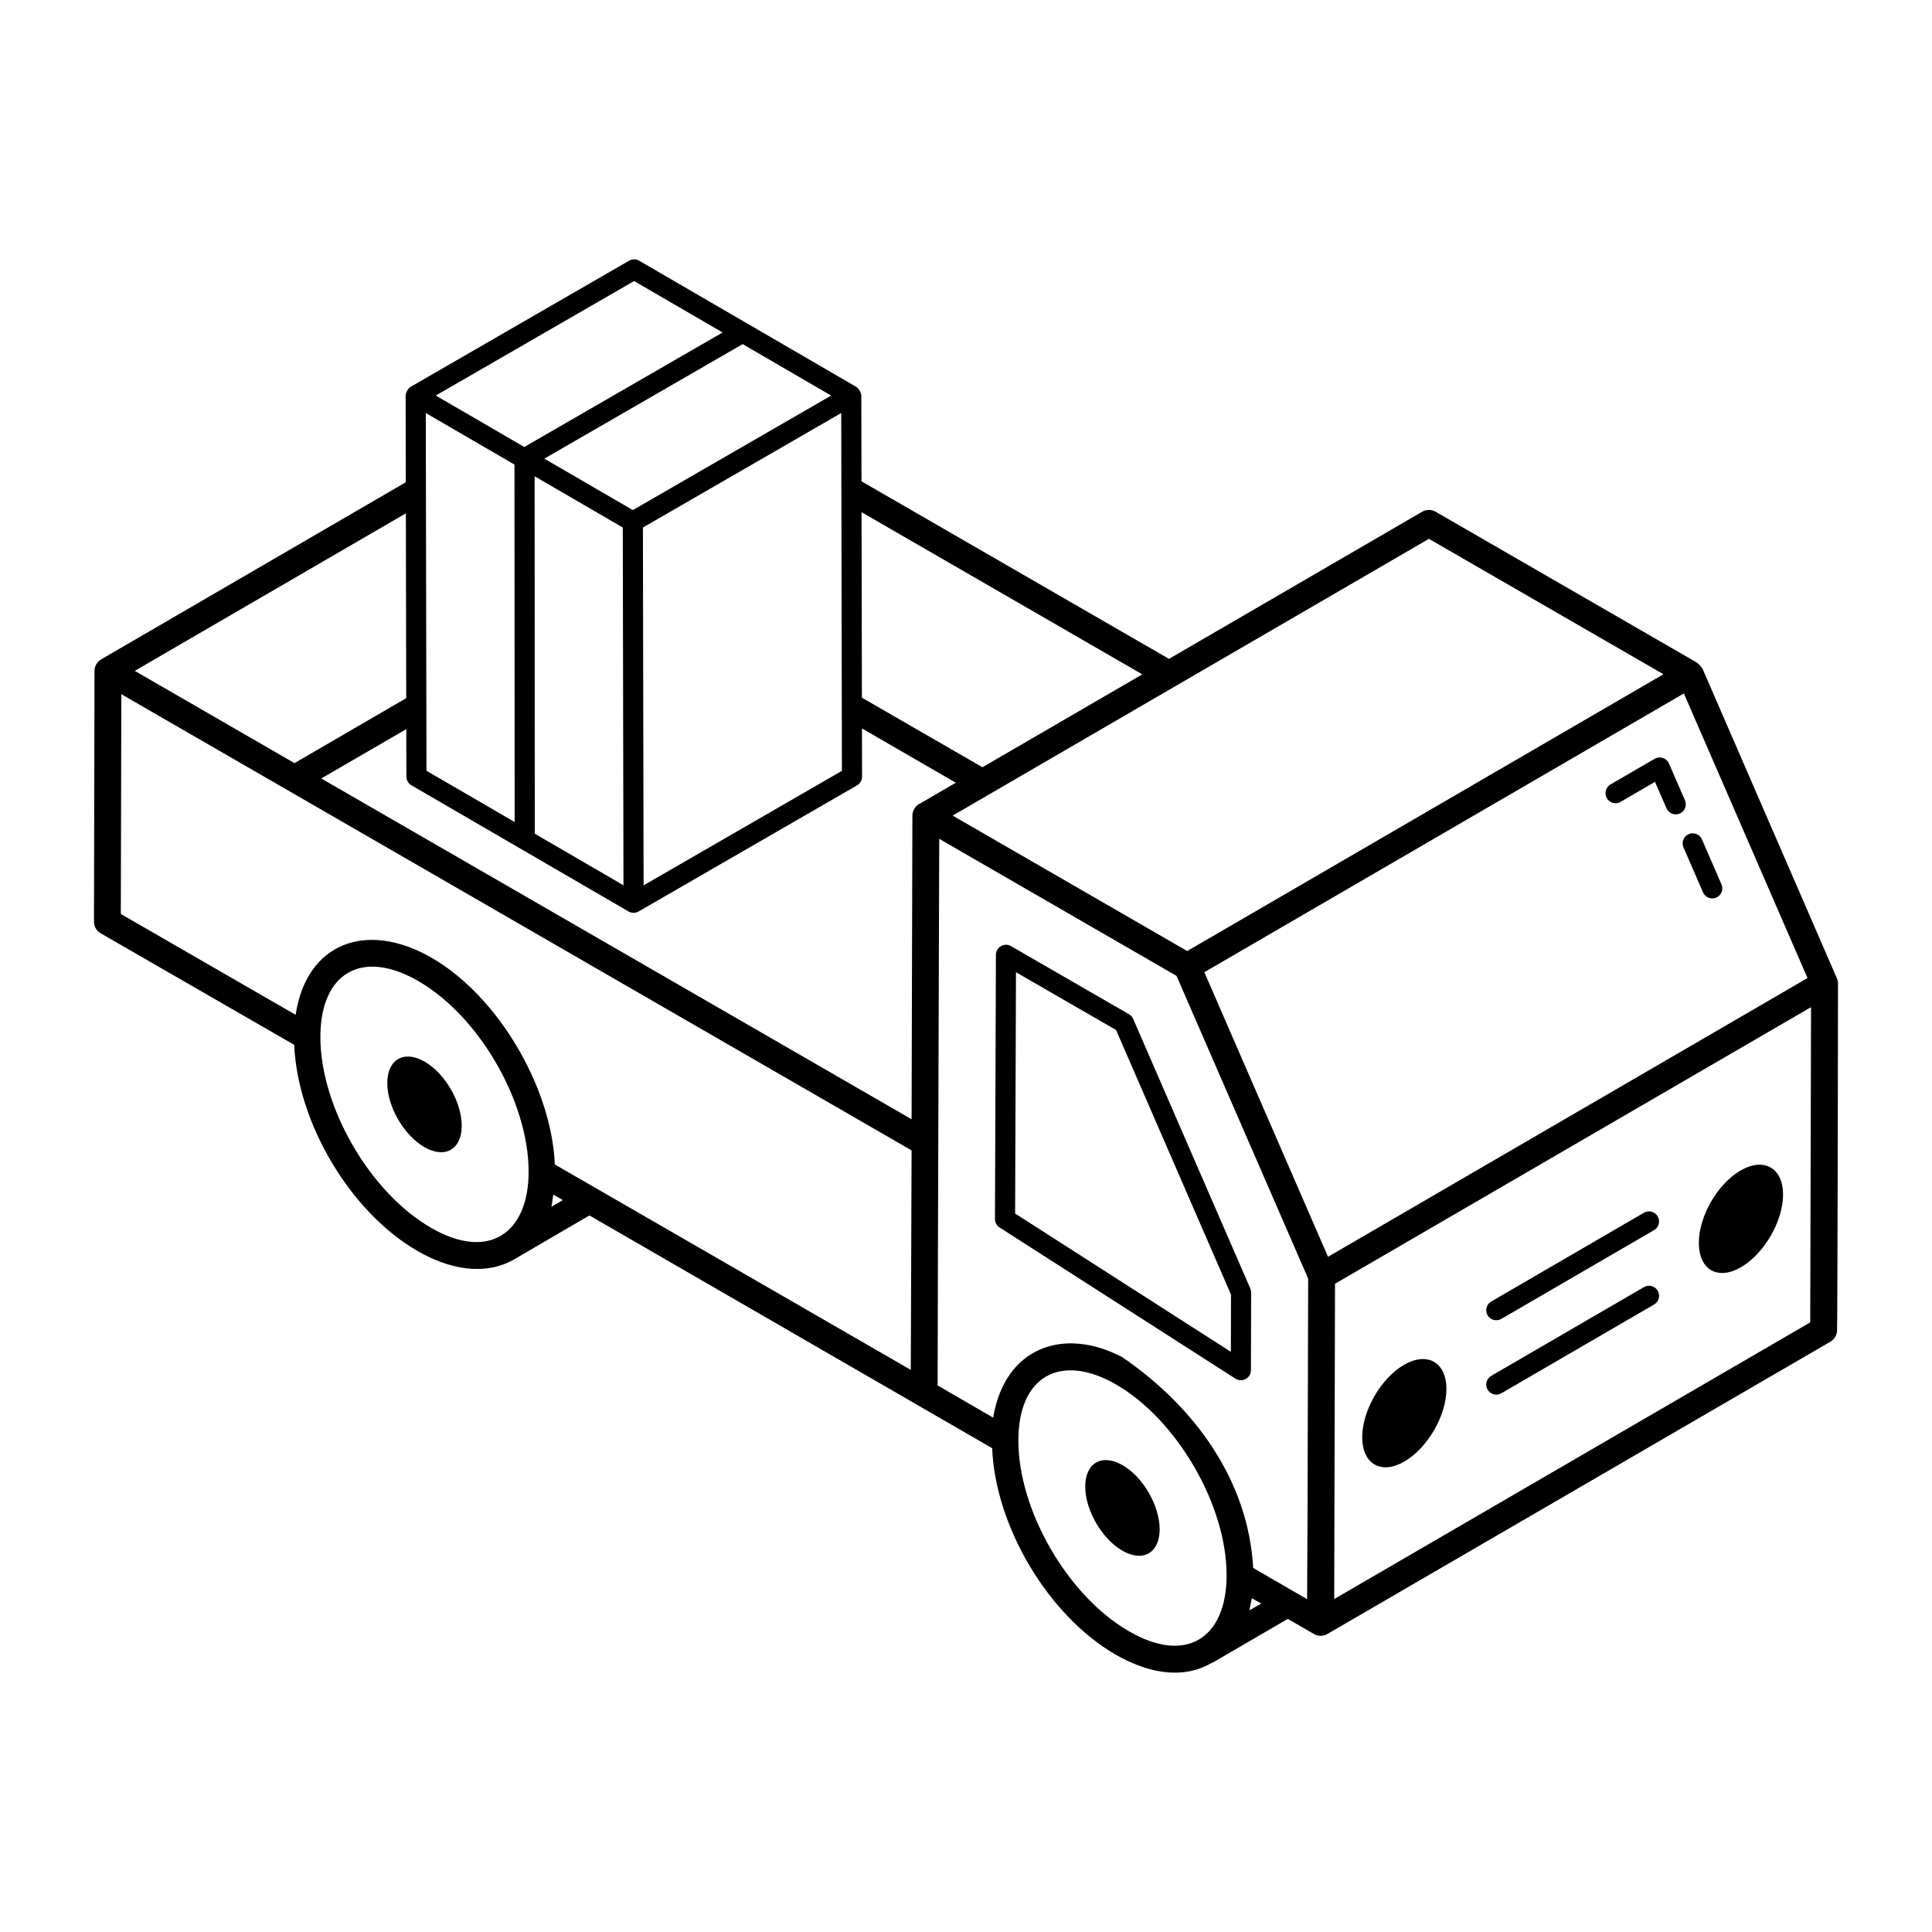 <?xml version="1.0" encoding="UTF-8"?> <svg xmlns="http://www.w3.org/2000/svg" width="109" height="109" viewBox="0 0 109 109" fill="none"><path d="M5.302 51.989L5.332 37.849C5.332 37.577 5.484 37.334 5.711 37.198L22.894 27.208L22.885 22.316C22.885 22.195 22.996 21.923 23.169 21.823L35.492 14.708C35.668 14.606 35.885 14.607 36.061 14.709L48.312 21.828C48.465 21.918 48.594 22.193 48.594 22.318L48.603 27.154L65.952 37.172L80.235 28.872C80.469 28.734 80.759 28.735 80.993 28.87L95.738 37.383C95.823 37.432 96.029 37.671 96.06 37.743C96.4 38.526 103.448 54.767 103.601 55.119C103.656 55.271 103.69 55.29 103.697 55.473C103.704 55.629 103.667 74.894 103.644 75.046C103.644 75.318 103.493 75.56 103.266 75.697L74.896 92.183C74.681 92.317 74.361 92.332 74.124 92.183L72.655 91.335L68.416 93.803H68.404C68.253 93.823 66.393 95.324 62.936 93.348C59.135 91.147 56.156 86.12 55.976 81.704C53.36 80.192 64.303 86.517 33.254 68.573C33.047 68.694 29.259 70.906 29.016 71.047C27.31 72.028 25.279 71.574 23.558 70.58C19.756 68.385 16.787 63.356 16.598 58.948L5.681 52.655C5.438 52.519 5.302 52.261 5.302 51.989ZM52.899 78.164L56.032 79.981C56.695 76 60.003 74.858 63.269 76.544C63.284 76.544 63.284 76.559 63.299 76.559C67.389 79.343 70.427 83.52 70.702 88.459C75.853 91.453 69.198 87.588 73.745 90.221C73.79 80.159 73.74 94.557 73.805 72.138C73.739 71.986 65.809 53.749 66.378 55.057C64.927 54.219 54.432 48.159 52.99 47.326C52.88 80.856 52.934 66.098 52.899 78.164ZM101.977 55.18L95.001 39.123C94.844 39.214 67.79 54.942 67.947 54.85C69.171 57.669 74.114 69.035 74.924 70.906C80.485 67.674 96.419 58.411 101.977 55.18ZM48.352 44.309L36.028 51.424C35.85 51.528 35.631 51.523 35.462 51.424C35.462 51.424 35.461 51.424 35.462 51.424C35.461 51.423 35.46 51.423 35.459 51.423C35.145 51.24 22.754 44.039 23.209 44.304C23.035 44.203 22.927 44.016 22.927 43.815L22.922 41.136L18.125 43.92L51.43 63.146L51.476 46.009C51.476 45.752 51.627 45.494 51.854 45.358C51.86 45.355 51.867 45.356 51.873 45.353L53.925 44.161L48.63 41.096L48.636 43.817C48.636 44.019 48.528 44.208 48.352 44.309ZM41.9 19.415L30.71 25.876L35.704 28.778C35.926 28.649 47.185 22.149 46.894 22.318L41.9 19.415ZM35.175 49.945C35.165 45.011 35.145 34.463 35.136 29.761L30.162 26.87L30.172 47.037L35.175 49.945ZM29.026 26.21L24.022 23.303L24.061 43.486L29.036 46.377L29.026 26.21ZM47.461 23.302L36.272 29.762C36.283 35.618 36.299 43.765 36.31 49.95L47.499 43.49L47.461 23.302ZM7.603 37.849C7.755 37.937 17.219 43.403 16.615 43.054L22.918 39.389L22.898 28.962L7.603 37.849ZM35.775 15.856L24.585 22.316C24.738 22.405 29.825 25.361 29.579 25.218L40.768 18.758L35.775 15.856ZM48.607 28.897L48.627 39.361L55.428 43.287L64.447 38.046L48.607 28.897ZM80.617 30.4L53.747 46.015C71.174 56.077 65.581 52.847 66.98 53.656C69.728 52.059 57.028 59.44 93.849 38.04L80.617 30.4ZM75.274 90.215L102.13 74.606L102.176 56.821C101.323 57.316 77.342 71.251 75.319 72.427C75.319 72.578 75.301 79.988 75.274 90.215ZM71.156 90.472L70.626 90.169C70.597 90.317 70.512 90.743 70.49 90.85L71.156 90.472ZM63.693 92.031C66.884 93.896 69.203 92.461 69.203 88.867C69.203 84.916 66.403 80.102 62.981 78.119C59.889 76.323 57.456 77.588 57.456 81.252C57.44 85.204 60.241 90.048 63.693 92.031ZM31.756 67.709L31.216 67.398C31.213 67.416 31.124 68.038 31.114 68.082L31.756 67.709ZM24.315 69.269C27.603 71.169 29.814 69.545 29.824 66.136C29.835 62.177 27.043 57.338 23.602 55.351C20.43 53.518 18.086 54.872 18.075 58.484C18.064 62.438 20.864 67.276 24.315 69.269ZM16.68 57.254C17.286 53.194 20.685 51.918 24.359 54.04C28.094 56.197 31.119 61.341 31.302 65.697L51.385 77.286L51.43 64.903L6.846 39.166L6.816 51.565L16.68 57.254Z" fill="black"></path><path d="M63.336 82.664C64.491 83.331 65.43 84.954 65.426 86.287C65.422 87.621 64.478 88.153 63.322 87.487C62.162 86.817 61.223 85.196 61.227 83.863C61.23 82.529 62.175 81.994 63.336 82.664Z" fill="black"></path><path d="M90.656 45.033C90.499 44.762 90.591 44.415 90.862 44.257L93.353 42.809C93.639 42.645 94.02 42.754 94.159 43.074L95.062 45.152C95.187 45.44 95.055 45.774 94.768 45.899C94.485 46.023 94.147 45.895 94.021 45.605L93.372 44.112L91.432 45.239C91.16 45.399 90.813 45.304 90.656 45.033Z" fill="black"></path><path d="M95.273 47.06C95.558 46.935 95.894 47.068 96.019 47.355L97.123 49.895C97.248 50.182 97.116 50.516 96.829 50.641C96.546 50.765 96.208 50.638 96.082 50.347L94.978 47.807C94.854 47.519 94.985 47.185 95.273 47.06Z" fill="black"></path><path d="M57.039 53.379L63.697 57.222C63.803 57.283 63.885 57.376 63.933 57.487L70.54 72.696C70.571 72.768 70.587 72.845 70.587 72.924L70.575 77.306C70.573 77.753 70.08 78.022 69.701 77.782L56.396 69.253C56.232 69.148 56.133 68.967 56.134 68.773L56.188 53.868C56.19 53.432 56.663 53.162 57.039 53.379ZM69.443 76.268L69.451 73.04L62.967 58.111L57.32 54.852L57.271 68.465L69.443 76.268Z" fill="black"></path><path d="M23.959 59.897C25.114 60.564 26.053 62.187 26.049 63.521C26.046 64.854 25.101 65.387 23.946 64.72C22.785 64.05 21.846 62.43 21.85 61.096C21.854 59.763 22.799 59.227 23.959 59.897Z" fill="black"></path><path d="M98.202 66.037C99.512 65.281 100.593 65.883 100.597 67.389C100.602 68.894 99.528 70.74 98.217 71.497C96.907 72.253 95.851 71.637 95.846 70.132C95.842 68.626 96.892 66.794 98.202 66.037Z" fill="black"></path><path d="M79.21 77.002C80.52 76.246 81.601 76.848 81.605 78.354C81.609 79.859 80.535 81.705 79.225 82.462C77.927 83.211 76.858 82.602 76.854 81.097C76.85 79.591 77.912 77.752 79.21 77.002Z" fill="black"></path><path d="M84.132 73.428L92.749 68.42C93.019 68.262 93.367 68.355 93.525 68.625C93.683 68.896 93.591 69.244 93.32 69.401L84.703 74.409C84.433 74.566 84.085 74.476 83.927 74.204C83.769 73.933 83.861 73.585 84.132 73.428Z" fill="black"></path><path d="M84.132 77.624L92.749 72.616C93.019 72.459 93.367 72.551 93.525 72.822C93.683 73.093 93.591 73.44 93.32 73.598L84.703 78.606C84.433 78.763 84.085 78.672 83.927 78.4C83.769 78.129 83.861 77.782 84.132 77.624Z" fill="black"></path></svg> 